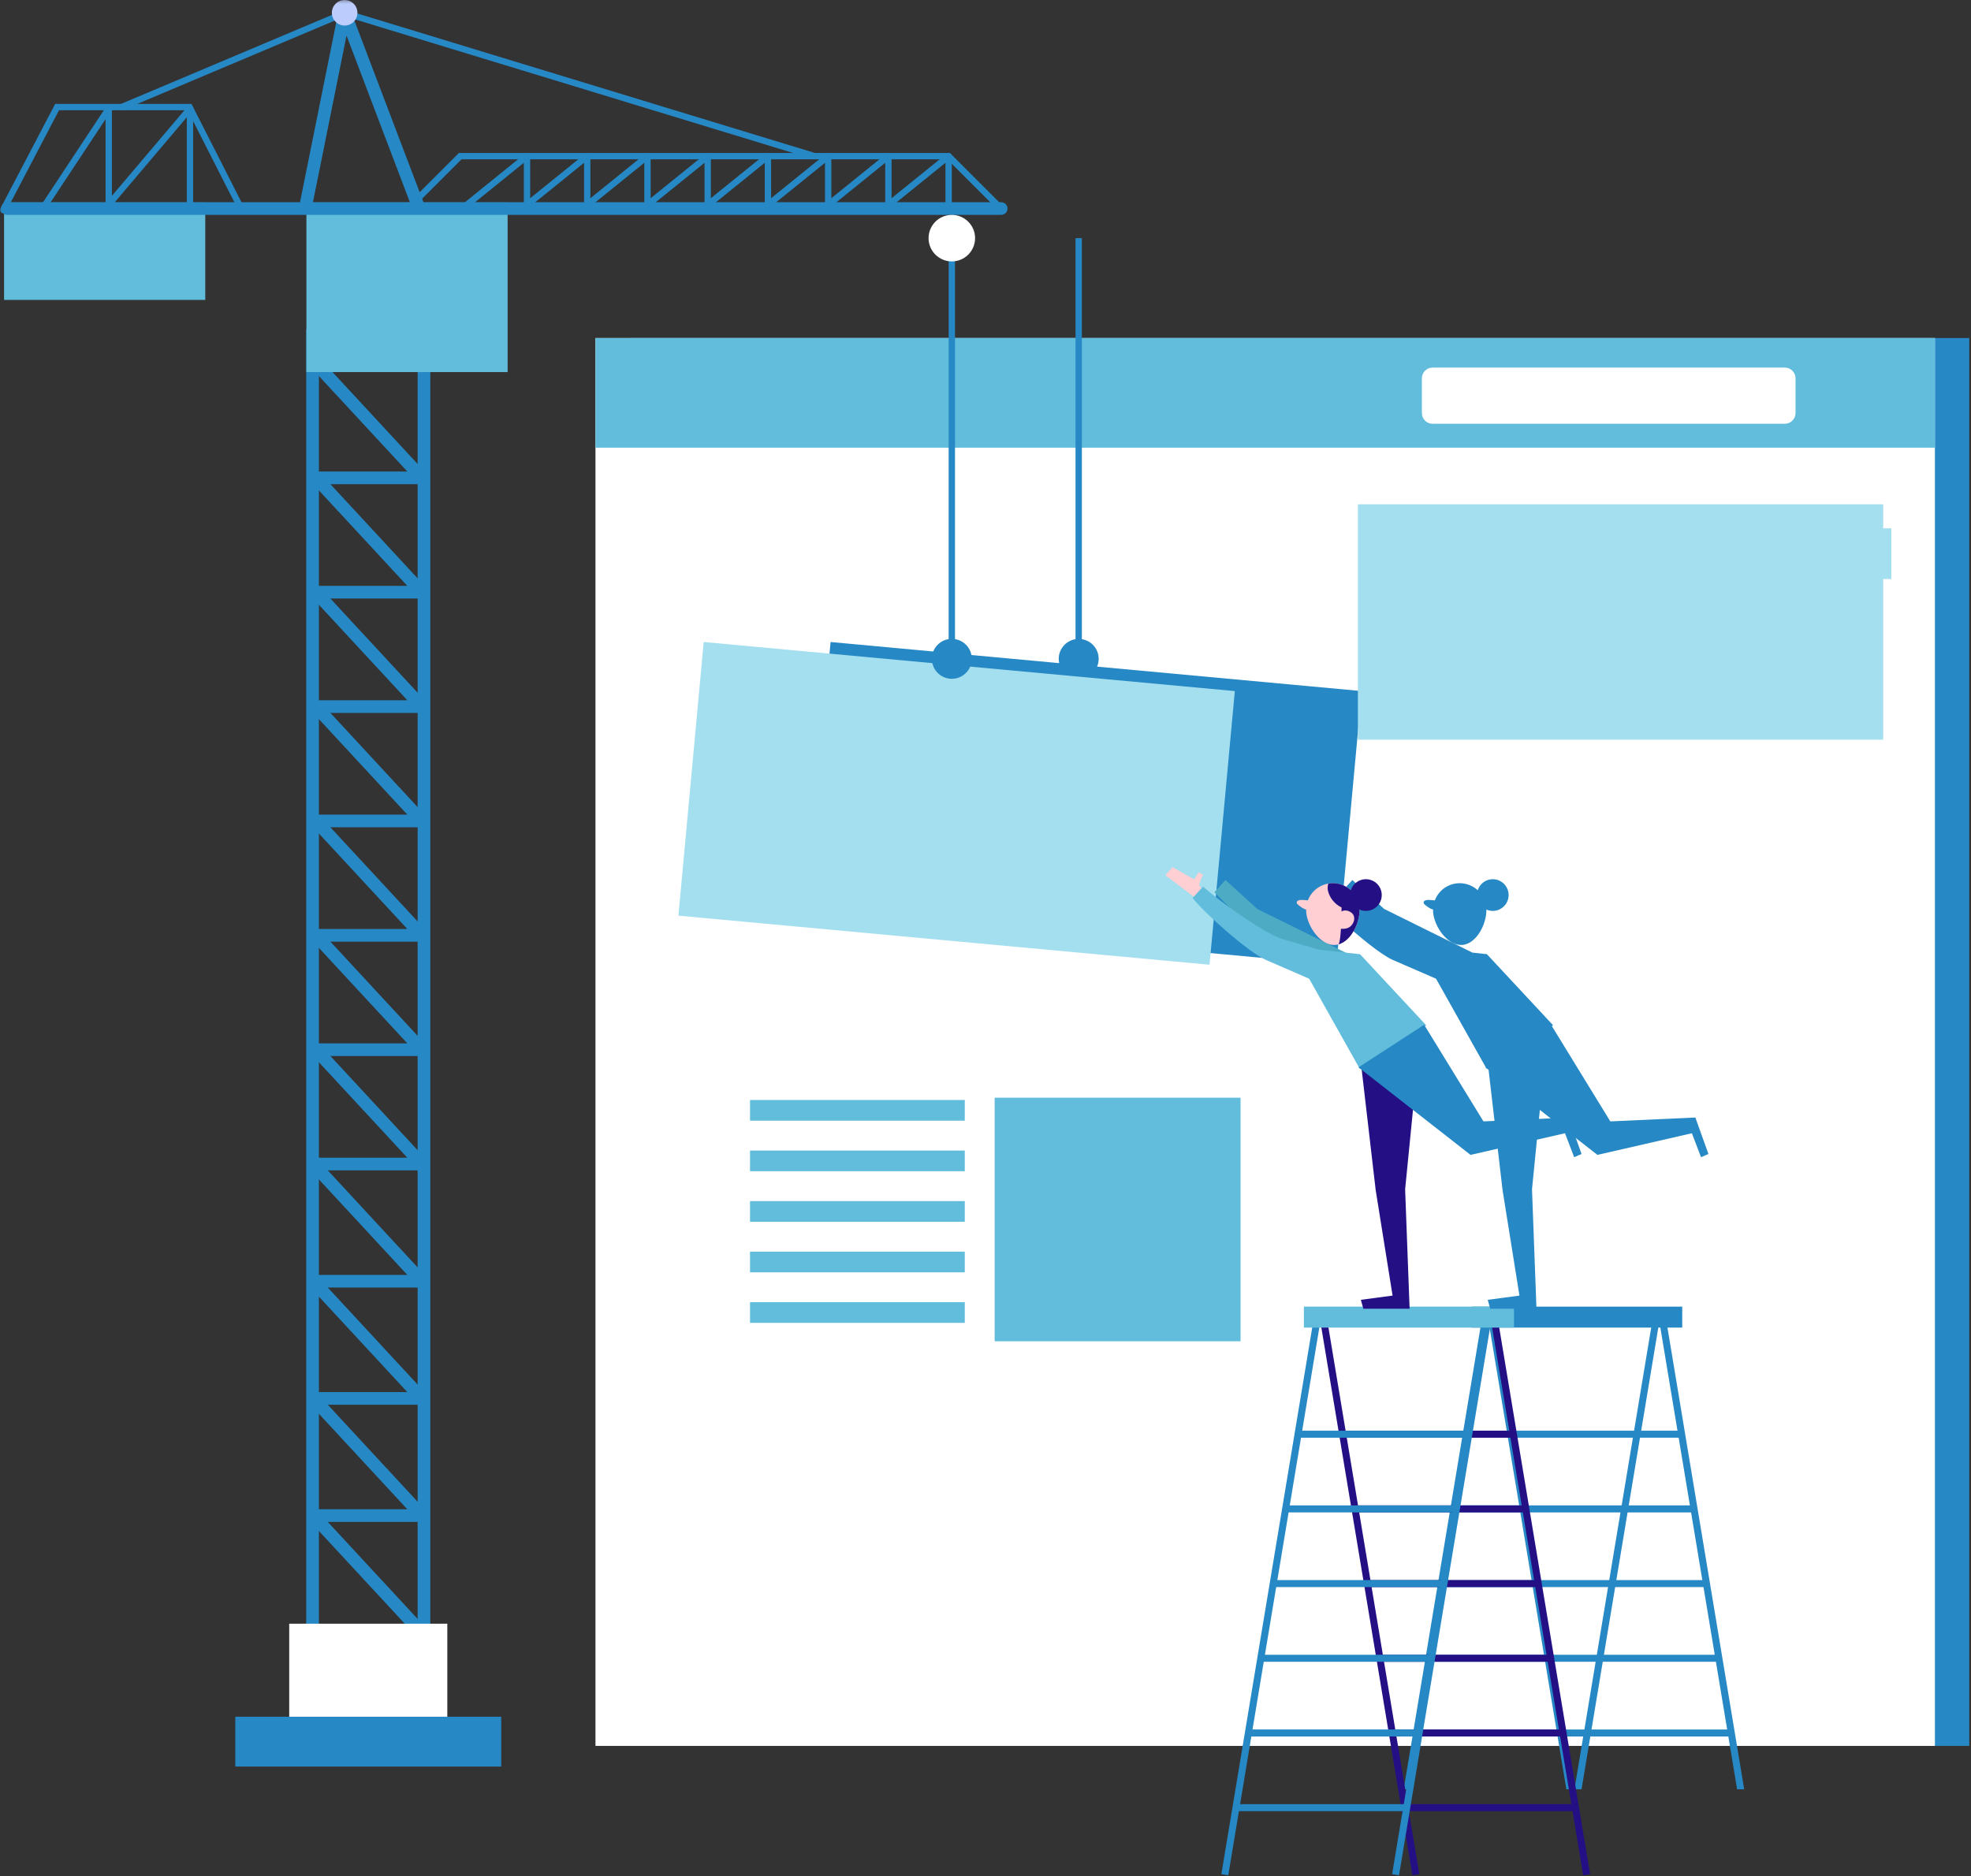 <?xml version="1.0" encoding="UTF-8"?>
<svg width="606px" height="577px" viewBox="0 0 606 577" version="1.1" xmlns="http://www.w3.org/2000/svg" xmlns:xlink="http://www.w3.org/1999/xlink">
    <rect x="0" y="0" width="606" height="577" fill="#333333" stroke="none"/>
    <!-- Generator: Sketch 50 (54983) - http://www.bohemiancoding.com/sketch -->
    <title>1</title>
    <desc>Created with Sketch.</desc>
    <defs>
        <polygon id="path-1" points="0 577 605.47 577 605.47 0.301 0 0.301"></polygon>
    </defs>
    <g id="Desktop" stroke="none" stroke-width="1" fill="none" fill-rule="evenodd">
        <g id="[04]---Kim-jesteśmy-laboratorium" transform="translate(-1076, -2127)">
            <g id="1" transform="translate(1076, 2126)">
                <g id="Page-1">
                    <polygon id="Fill-1" fill="#2688C4" points="193.645 537.906 605.47 537.906 605.47 104.953 193.645 104.953"></polygon>
                    <polygon id="Fill-2" fill="#FFFFFF" points="183.084 537.906 594.909 537.906 594.909 104.953 183.084 104.953"></polygon>
                    <polygon id="Fill-3" fill="#62BDDD" points="183.084 138.674 594.909 138.674 594.909 104.953 183.084 104.953"></polygon>
                    <path d="M457.988,409.271 L463.258,440.971 L452.09,440.971 L457.358,409.271 L457.988,409.271 Z M507.676,409.271 L502.408,440.971 L465.44,440.971 L460.171,409.271 L507.676,409.271 Z M510.491,409.271 L515.76,440.971 L504.591,440.971 L509.859,409.271 L510.491,409.271 Z M519.578,463.942 L500.772,463.942 L504.232,443.125 L516.118,443.125 L519.578,463.942 Z M523.396,486.911 L496.955,486.911 L500.415,466.095 L519.936,466.095 L523.396,486.911 Z M527.214,509.879 L493.137,509.879 L496.596,489.064 L523.754,489.064 L527.214,509.879 Z M531.031,532.851 L489.319,532.851 L492.779,512.033 L527.571,512.033 L531.031,532.851 Z M487.136,532.851 L480.713,532.851 L477.253,512.033 L490.596,512.033 L487.136,532.851 Z M436.817,532.851 L440.278,512.033 L475.07,512.033 L478.53,532.851 L436.817,532.851 Z M444.095,489.064 L471.252,489.064 L474.712,509.879 L440.635,509.879 L444.095,489.064 Z M447.913,466.095 L467.434,466.095 L470.893,486.911 L444.454,486.911 L447.913,466.095 Z M469.259,463.942 L465.799,443.125 L502.05,443.125 L498.59,463.942 L469.259,463.942 Z M494.414,489.064 L490.955,509.879 L476.894,509.879 L473.434,489.064 L494.414,489.064 Z M473.077,486.911 L469.617,466.095 L498.232,466.095 L494.772,486.911 L473.077,486.911 Z M451.731,443.125 L463.615,443.125 L467.076,463.942 L448.271,463.942 L451.731,443.125 Z M431.577,551.245 L433.76,551.245 L436.46,535.004 L478.887,535.004 L481.588,551.245 L483.77,551.245 L481.071,535.004 L486.778,535.004 L484.079,551.245 L486.261,551.245 L488.962,535.004 L531.389,535.004 L534.089,551.245 L536.271,551.245 L512.674,409.271 L517.217,409.271 L517.217,402.811 L452.612,402.811 L452.612,409.271 L455.175,409.271 L431.577,551.245 Z" id="Fill-4" fill="#2688C4"></path>
                    <polygon id="Fill-5" fill="#241084" points="458.168 405.662 486.761 577.699 488.885 577.345 460.292 405.308"></polygon>
                    <polygon id="Fill-6" fill="#241084" points="405.664 405.662 434.261 577.699 436.385 577.345 407.789 405.308"></polygon>
                    <polygon id="Fill-7" fill="#241084" points="412.821 443.125 465.791 443.125 465.791 440.972 412.821 440.972"></polygon>
                    <polygon id="Fill-8" fill="#241084" points="416.57 466.096 469.543 466.096 469.543 463.942 416.57 463.942"></polygon>
                    <polygon id="Fill-9" fill="#241084" points="420.322 489.065 473.292 489.065 473.292 486.911 420.322 486.911"></polygon>
                    <polygon id="Fill-10" fill="#241084" points="424.072 512.033 477.042 512.033 477.042 509.879 424.072 509.879"></polygon>
                    <polygon id="Fill-11" fill="#241084" points="427.821 535.004 480.792 535.004 480.792 532.851 427.821 532.851"></polygon>
                    <polygon id="Fill-12" fill="#241084" points="431.571 557.973 484.543 557.973 484.543 555.82 431.571 555.82"></polygon>
                    <polygon id="Fill-13" fill="#2688C4" points="375.514 577.345 377.64 577.699 406.235 405.662 404.11 405.308"></polygon>
                    <polygon id="Fill-14" fill="#2688C4" points="428.017 577.345 430.14 577.699 458.736 405.662 456.611 405.308"></polygon>
                    <polygon id="Fill-15" fill="#2688C4" points="398.609 443.125 451.579 443.125 451.579 440.972 398.609 440.972"></polygon>
                    <polygon id="Fill-16" fill="#2688C4" points="394.859 466.096 447.829 466.096 447.829 463.942 394.859 463.942"></polygon>
                    <polygon id="Fill-17" fill="#2688C4" points="391.108 489.065 444.08 489.065 444.08 486.911 391.108 486.911"></polygon>
                    <polygon id="Fill-18" fill="#2688C4" points="387.359 512.033 440.33 512.033 440.33 509.879 387.359 509.879"></polygon>
                    <polygon id="Fill-19" fill="#2688C4" points="383.608 535.004 436.578 535.004 436.578 532.851 383.608 532.851"></polygon>
                    <polygon id="Fill-20" fill="#2688C4" points="379.858 557.973 432.829 557.973 432.829 555.82 379.858 555.82"></polygon>
                    <polygon id="Fill-21" fill="#62BDDD" points="400.888 409.271 465.492 409.271 465.492 402.811 400.888 402.811"></polygon>
                    <g id="Group-26" transform="translate(247, 73.699)" fill="#2688C4">
                        <path d="M191.233,205.638 C191.959,206.215 192.737,206.789 193.625,207.009 C193.622,207.25 193.587,207.485 193.606,207.73 C193.946,212.252 198.08,218.228 202.601,217.888 C202.926,217.864 203.243,217.799 203.554,217.714 L203.555,217.713 C204.779,217.376 205.879,216.591 206.814,215.543 C206.842,215.512 206.873,215.482 206.9,215.45 C207.048,215.279 207.19,215.099 207.33,214.915 C207.376,214.855 207.422,214.797 207.467,214.736 C207.592,214.565 207.711,214.388 207.828,214.208 C207.881,214.125 207.935,214.044 207.987,213.959 C208.092,213.789 208.192,213.615 208.29,213.438 C208.346,213.337 208.401,213.237 208.455,213.134 C208.543,212.965 208.627,212.794 208.708,212.62 C208.762,212.503 208.816,212.385 208.868,212.266 C208.939,212.101 209.008,211.936 209.074,211.769 C209.126,211.635 209.174,211.501 209.223,211.367 C209.28,211.208 209.335,211.05 209.385,210.89 C209.432,210.742 209.474,210.595 209.516,210.447 C209.558,210.297 209.6,210.148 209.637,209.998 C209.677,209.838 209.71,209.679 209.743,209.519 C209.772,209.379 209.803,209.24 209.828,209.1 C209.857,208.928 209.879,208.758 209.901,208.587 C209.918,208.461 209.938,208.335 209.95,208.211 C209.968,208.02 209.977,207.833 209.986,207.646 C209.99,207.544 210.001,207.441 210.002,207.34 C210.004,207.226 209.997,207.117 209.995,207.006 C210.597,207.273 211.26,207.427 211.962,207.427 C214.655,207.427 216.837,205.244 216.837,202.551 C216.837,199.858 214.655,197.676 211.962,197.676 C209.783,197.676 207.96,199.115 207.335,201.088 C207.268,201.027 207.215,200.951 207.148,200.893 C206.75,200.55 206.319,200.245 205.861,199.984 C204.946,199.461 203.923,199.11 202.841,198.972 C202.3,198.903 201.744,198.887 201.179,198.93 C197.904,199.175 195.245,201.321 194.144,204.198 C193.475,204.127 192.805,204.058 192.132,204.043 C191.499,204.03 190.639,204.269 190.695,204.901 C190.722,205.213 190.987,205.443 191.233,205.638" id="Fill-22"></path>
                        <path d="M165.9,202.181 L169.88,206.239 C168.411,205.173 167.037,204.139 165.808,203.181 L165.9,202.181 Z M274.255,270.963 L248.105,272.152 L230.132,242.848 L230.511,242.599 L210.16,220.737 L205.709,220.255 L178.566,206.819 L168.793,197.928 L166.012,200.971 L171.664,139.824 L90.306,132.305 C90.62,131.567 90.795,130.756 90.795,129.904 C90.795,126.846 88.554,124.331 85.629,123.862 L85.629,0.537 L83.679,0.537 L83.679,123.862 C80.754,124.331 78.514,126.846 78.514,129.904 C78.514,130.36 78.572,130.801 78.667,131.229 L8.368,124.732 L0.59,208.884 L163.886,223.976 L165.166,210.132 C170.621,215.206 177.671,220.956 181.263,222.517 L194.521,228.275 L209.788,255.468 L209.686,255.533 L209.931,255.724 L210.083,255.994 L210.188,255.925 L210.679,256.309 L214.964,293.219 L220.165,325.723 L210.413,327.024 L211.178,329.758 L225.403,329.758 L224.027,293.047 L226.442,268.624 L244.142,282.454 L273.182,275.797 L275.996,283.161 L278.271,282.186 L274.255,270.963 Z" id="Fill-24"></path>
                    </g>
                    <polygon id="Fill-27" fill="#A3DFEF" points="208.583 282.583 371.879 297.675 379.656 213.522 216.36 198.431"></polygon>
                    <polygon id="Fill-28" fill="#4DABC4" points="376.785 271.627 386.558 280.518 418.775 296.466 404.604 300.071 383.278 285.447 373.379 275.356"></polygon>
                    <g id="Group-95" transform="translate(0, 0.699)">
                        <path d="M417.973,279.502 C418.313,284.023 415.117,290.549 410.594,290.889 C406.074,291.228 401.939,285.252 401.6,280.731 C401.26,276.209 404.651,272.269 409.172,271.93 C413.694,271.59 417.634,274.981 417.973,279.502" id="Fill-29" fill="#FFCFD3"></path>
                        <path d="M369.896,269.275 C369.86,269.279 368.5,268.575 368.5,268.575 L367.185,270.73 L360.512,266.986 L358.296,269.452 L367.709,276.564 L369.76,273.988 L368.693,272.534 L369.128,270.94 L369.896,269.275 Z" id="Fill-31" fill="#FFCFD3"></path>
                        <polygon id="Fill-33" fill="#241084" points="436.149 324.289 432.019 366.048 433.396 402.758 419.17 402.758 418.406 400.024 428.157 398.724 422.957 366.22 418.264 325.797"></polygon>
                        <path d="M369.891,272.933 C374.025,276.799 388.79,287.46 394.223,289.05 L405.597,292.379 L418.154,293.737 L438.504,315.599 L418.076,328.994 L402.515,301.275 L389.256,295.517 C383.806,293.149 370.369,281.126 366.675,276.471 L369.891,272.933 Z" id="Fill-35" fill="#62BDDD"></path>
                        <path d="M402.766,277.246 C401.89,277.13 401.008,277.063 400.125,277.043 C399.492,277.03 398.632,277.27 398.688,277.901 C398.715,278.213 398.981,278.443 399.226,278.638 C400.047,279.291 400.927,279.969 401.968,280.098 C402.845,280.206 403.765,279.881 404.38,279.246 C404.934,278.674 405.322,277.816 405.024,277.089 C404.282,277.313 403.54,277.349 402.766,277.246" id="Fill-37" fill="#FFCFD3"></path>
                        <path d="M95.889,504.369 L129.693,504.369 C130.468,504.369 131.169,503.91 131.48,503.2 C131.79,502.489 131.651,501.662 131.124,501.093 L98.62,465.991 L95.757,468.64 L125.23,500.468 L95.889,500.468 L95.889,504.369 Z" id="Fill-39" fill="#2688C4"></path>
                        <path d="M411.547,290.714 C415.556,289.612 418.288,283.698 417.973,279.502 C417.634,274.981 413.693,271.59 409.172,271.93 C408.9,271.95 408.646,272.024 408.382,272.07 C408.197,272.738 408.137,273.446 408.251,274.03 C408.698,276.304 410.371,278.386 412.474,279.361 C412.474,279.361 412.46,289.393 411.547,290.714" id="Fill-41" fill="#241084"></path>
                        <path d="M413.581,280.281 C414.262,280.278 414.928,280.542 415.474,280.948 C417.234,282.257 416.16,285.023 414.349,285.691 C413.763,285.906 413.129,285.961 412.506,285.933 C411.966,285.909 411.399,285.812 410.983,285.468 C410.58,285.135 410.373,284.607 410.346,284.085 C410.317,283.563 410.451,283.045 410.634,282.555 C411.05,281.44 412.349,280.288 413.581,280.281" id="Fill-43" fill="#FFCFD3"></path>
                        <polygon id="Fill-45" fill="#2688C4" points="482.249 343.963 456.098 345.151 437.871 315.435 417.68 328.533 452.136 355.454 481.175 348.796 483.988 356.161 486.264 355.186"></polygon>
                        <path d="M424.83,275.551 C424.83,278.244 422.647,280.426 419.955,280.426 C417.262,280.426 415.079,278.244 415.079,275.551 C415.079,272.858 417.262,270.676 419.955,270.676 C422.647,270.676 424.83,272.858 424.83,275.551" id="Fill-47" fill="#241084"></path>
                        <mask id="mask-2" fill="white">
                            <use xlink:href="#path-1"></use>
                        </mask>
                        <g id="Clip-50"></g>
                        <path d="M98.047,516.254 L128.405,516.254 L128.405,105.395 L98.047,105.395 L98.047,516.254 Z M94.146,520.155 L132.305,520.155 L132.305,101.495 L94.146,101.495 L94.146,520.155 Z" id="Fill-49" fill="#2688C4" mask="url(#mask-2)"></path>
                        <polygon id="Fill-51" fill="#FFFFFF" mask="url(#mask-2)" points="88.923 534.456 137.528 534.456 137.528 499.625 88.923 499.625"></polygon>
                        <path d="M95.889,360.224 L129.693,360.224 C130.468,360.224 131.169,359.765 131.48,359.055 C131.79,358.344 131.651,357.517 131.124,356.948 L98.62,321.846 L95.757,324.495 L125.23,356.324 L95.889,356.324 L95.889,360.224 Z" id="Fill-52" fill="#2688C4" mask="url(#mask-2)"></path>
                        <path d="M95.889,396.26 L129.693,396.26 C130.468,396.26 131.169,395.801 131.48,395.091 C131.79,394.38 131.651,393.553 131.124,392.984 L98.62,357.881 L95.757,360.531 L125.23,392.359 L95.889,392.359 L95.889,396.26 Z" id="Fill-53" fill="#2688C4" mask="url(#mask-2)"></path>
                        <path d="M95.889,432.296 L129.693,432.296 C130.468,432.296 131.169,431.837 131.48,431.127 C131.79,430.416 131.651,429.589 131.124,429.02 L98.62,393.918 L95.757,396.567 L125.23,428.396 L95.889,428.396 L95.889,432.296 Z" id="Fill-54" fill="#2688C4" mask="url(#mask-2)"></path>
                        <path d="M95.889,468.332 L129.693,468.332 C130.468,468.332 131.169,467.873 131.48,467.163 C131.79,466.452 131.651,465.627 131.124,465.058 L98.62,429.954 L95.757,432.603 L125.23,464.433 L95.889,464.433 L95.889,468.332 Z" id="Fill-55" fill="#2688C4" mask="url(#mask-2)"></path>
                        <path d="M95.889,325.053 L129.693,325.053 C130.468,325.053 131.169,324.594 131.48,323.884 C131.79,323.173 131.651,322.347 131.124,321.778 L98.62,286.674 L95.757,289.323 L125.23,321.153 L95.889,321.153 L95.889,325.053 Z" id="Fill-56" fill="#2688C4" mask="url(#mask-2)"></path>
                        <path d="M95.889,289.882 L129.693,289.882 C130.468,289.882 131.169,289.424 131.48,288.713 C131.79,288.003 131.651,287.176 131.124,286.607 L98.62,251.503 L95.757,254.152 L125.23,285.982 L95.889,285.982 L95.889,289.882 Z" id="Fill-57" fill="#2688C4" mask="url(#mask-2)"></path>
                        <path d="M95.889,254.712 L129.693,254.712 C130.468,254.712 131.169,254.253 131.48,253.543 C131.79,252.832 131.651,252.005 131.124,251.437 L98.62,216.332 L95.757,218.982 L125.23,250.811 L95.889,250.811 L95.889,254.712 Z" id="Fill-58" fill="#2688C4" mask="url(#mask-2)"></path>
                        <path d="M95.889,219.541 L129.693,219.541 C130.468,219.541 131.169,219.082 131.48,218.371 C131.79,217.661 131.651,216.834 131.124,216.266 L98.62,181.161 L95.757,183.81 L125.23,215.641 L95.889,215.641 L95.889,219.541 Z" id="Fill-59" fill="#2688C4" mask="url(#mask-2)"></path>
                        <path d="M95.889,184.369 L129.693,184.369 C130.468,184.369 131.169,183.91 131.48,183.2 C131.79,182.489 131.651,181.663 131.124,181.094 L98.62,145.99 L95.757,148.639 L125.23,180.469 L95.889,180.469 L95.889,184.369 Z" id="Fill-60" fill="#2688C4" mask="url(#mask-2)"></path>
                        <path d="M95.889,149.198 L129.693,149.198 C130.468,149.198 131.169,148.739 131.48,148.029 C131.79,147.318 131.651,146.491 131.124,145.923 L98.62,110.818 L95.757,113.468 L125.23,145.297 L95.889,145.297 L95.889,149.198 Z" id="Fill-61" fill="#2688C4" mask="url(#mask-2)"></path>
                        <path d="M95.889,114.028 L129.693,114.028 C130.468,114.028 131.169,113.569 131.48,112.859 C131.79,112.148 131.651,111.321 131.124,110.753 L98.62,75.649 L95.757,78.298 L125.23,110.127 L95.889,110.127 L95.889,114.028 Z" id="Fill-62" fill="#2688C4" mask="url(#mask-2)"></path>
                        <polygon id="Fill-63" fill="#62BDDD" mask="url(#mask-2)" points="94.211 114.727 156.071 114.727 156.071 62.577 94.211 62.577"></polygon>
                        <polygon id="Fill-64" fill="#62BDDD" mask="url(#mask-2)" points="1.25 92.531 63.109 92.531 63.109 62.576 1.25 62.576"></polygon>
                        <path d="M2.276,66.385 L307.816,66.385 C308.892,66.385 309.766,65.512 309.766,64.435 C309.766,63.358 308.892,62.485 307.816,62.485 L2.276,62.485 C1.199,62.485 0.326,63.358 0.326,64.435 C0.326,65.512 1.199,66.385 2.276,66.385" id="Fill-65" fill="#2688C4" mask="url(#mask-2)"></path>
                        <polygon id="Fill-66" fill="#2688C4" mask="url(#mask-2)" points="291.672 200.304 293.622 200.304 293.622 73.537 291.672 73.537"></polygon>
                        <polygon id="Fill-67" fill="#2688C4" mask="url(#mask-2)" points="72.345 543.556 154.107 543.556 154.107 528.229 72.345 528.229"></polygon>
                        <path d="M124.914,65.875 C125.163,65.875 125.413,65.78 125.603,65.589 L141.894,49.298 L291.257,49.298 L306.573,64.614 C306.954,64.995 307.571,64.995 307.952,64.614 C308.333,64.233 308.333,63.616 307.952,63.235 L292.064,47.348 L141.087,47.348 L124.225,64.21 C123.844,64.591 123.844,65.208 124.225,65.589 C124.415,65.78 124.664,65.875 124.914,65.875" id="Fill-68" fill="#2688C4" mask="url(#mask-2)"></path>
                        <path d="M0.975,65.875 C1.327,65.875 1.665,65.685 1.839,65.352 L18.143,34.206 L57.683,34.206 L73.013,64.367 C73.258,64.846 73.847,65.034 74.325,64.794 C74.804,64.55 74.996,63.963 74.752,63.483 L58.878,32.256 L16.962,32.256 L0.112,64.448 C-0.138,64.925 0.046,65.514 0.524,65.764 C0.668,65.84 0.823,65.875 0.975,65.875" id="Fill-69" fill="#2688C4" mask="url(#mask-2)"></path>
                        <path d="M285.496,73.537 C285.496,77.487 288.698,80.688 292.647,80.688 C296.597,80.688 299.798,77.487 299.798,73.537 C299.798,69.588 296.597,66.386 292.647,66.386 C288.698,66.386 285.496,69.588 285.496,73.537" id="Fill-70" fill="#FFFFFF" mask="url(#mask-2)"></path>
                        <path d="M250.367,49.284 C250.785,49.284 251.172,49.013 251.3,48.594 C251.457,48.078 251.167,47.533 250.652,47.376 L106.268,3.352 C106.048,3.286 105.813,3.297 105.604,3.387 L37.172,32.268 C36.676,32.476 36.443,33.049 36.653,33.545 C36.862,34.042 37.435,34.274 37.93,34.064 L106.037,5.321 L250.082,49.241 C250.178,49.27 250.273,49.284 250.367,49.284" id="Fill-71" fill="#2688C4" mask="url(#mask-2)"></path>
                        <path d="M128.699,66.005 C128.929,66.005 129.164,65.963 129.392,65.877 C130.399,65.495 130.904,64.368 130.521,63.36 L107.787,3.538 C107.479,2.728 106.678,2.215 105.804,2.288 C104.938,2.359 104.223,2.994 104.053,3.846 L92.3,62.192 C92.087,63.246 92.77,64.275 93.827,64.488 C94.88,64.694 95.91,64.017 96.124,62.961 L106.542,11.241 L126.876,64.747 C127.172,65.525 127.913,66.005 128.699,66.005" id="Fill-72" fill="#2688C4" mask="url(#mask-2)"></path>
                        <path d="M102.034,4.231 C102.034,6.401 103.794,8.161 105.965,8.161 C108.135,8.161 109.894,6.401 109.894,4.231 C109.894,2.061 108.135,0.301 105.965,0.301 C103.794,0.301 102.034,2.061 102.034,4.231" id="Fill-73" fill="#BCCCFD" mask="url(#mask-2)"></path>
                        <path d="M270.925,66.061 C271.14,66.061 271.357,65.99 271.537,65.844 L290.688,50.364 L290.688,64.838 C290.688,65.376 291.124,65.812 291.663,65.812 C292.201,65.812 292.638,65.376 292.638,64.838 L292.638,48.322 C292.638,47.947 292.422,47.605 292.083,47.443 C291.745,47.279 291.342,47.327 291.049,47.565 L270.311,64.328 C269.892,64.665 269.827,65.279 270.166,65.7 C270.359,65.936 270.641,66.061 270.925,66.061" id="Fill-74" fill="#2688C4" mask="url(#mask-2)"></path>
                        <path d="M252.406,66.061 C252.621,66.061 252.837,65.99 253.018,65.844 L272.17,50.364 L272.17,64.838 C272.17,65.376 272.605,65.812 273.144,65.812 C273.683,65.812 274.12,65.376 274.12,64.838 L274.12,48.322 C274.12,47.947 273.903,47.605 273.564,47.443 C273.228,47.279 272.825,47.327 272.531,47.565 L251.792,64.328 C251.373,64.665 251.308,65.279 251.647,65.7 C251.84,65.936 252.121,66.061 252.406,66.061" id="Fill-75" fill="#2688C4" mask="url(#mask-2)"></path>
                        <path d="M233.887,66.061 C234.103,66.061 234.319,65.99 234.499,65.844 L253.651,50.364 L253.651,64.838 C253.651,65.376 254.087,65.812 254.626,65.812 C255.165,65.812 255.601,65.376 255.601,64.838 L255.601,48.322 C255.601,47.947 255.385,47.605 255.046,47.443 C254.711,47.279 254.306,47.327 254.013,47.565 L233.274,64.328 C232.855,64.665 232.789,65.279 233.128,65.7 C233.321,65.936 233.603,66.061 233.887,66.061" id="Fill-76" fill="#2688C4" mask="url(#mask-2)"></path>
                        <path d="M215.369,66.061 C215.585,66.061 215.801,65.99 215.981,65.844 L235.132,50.364 L235.132,64.838 C235.132,65.376 235.568,65.812 236.106,65.812 C236.645,65.812 237.082,65.376 237.082,64.838 L237.082,48.322 C237.082,47.947 236.866,47.605 236.527,47.443 C236.189,47.279 235.788,47.327 235.494,47.565 L214.755,64.328 C214.336,64.665 214.271,65.279 214.61,65.7 C214.803,65.936 215.085,66.061 215.369,66.061" id="Fill-77" fill="#2688C4" mask="url(#mask-2)"></path>
                        <path d="M196.851,66.061 C197.066,66.061 197.283,65.99 197.463,65.844 L216.615,50.364 L216.615,64.838 C216.615,65.376 217.05,65.812 217.589,65.812 C218.128,65.812 218.565,65.376 218.565,64.838 L218.565,48.322 C218.565,47.947 218.348,47.605 218.009,47.443 C217.672,47.279 217.27,47.327 216.976,47.565 L196.237,64.328 C195.818,64.665 195.752,65.279 196.092,65.7 C196.285,65.936 196.566,66.061 196.851,66.061" id="Fill-78" fill="#2688C4" mask="url(#mask-2)"></path>
                        <path d="M178.332,66.061 C178.547,66.061 178.763,65.99 178.944,65.844 L198.095,50.364 L198.095,64.838 C198.095,65.376 198.531,65.812 199.07,65.812 C199.609,65.812 200.045,65.376 200.045,64.838 L200.045,48.322 C200.045,47.947 199.829,47.605 199.49,47.443 C199.155,47.279 198.75,47.327 198.457,47.565 L177.718,64.328 C177.298,64.665 177.233,65.279 177.572,65.7 C177.765,65.936 178.047,66.061 178.332,66.061" id="Fill-79" fill="#2688C4" mask="url(#mask-2)"></path>
                        <path d="M159.814,66.061 C160.029,66.061 160.245,65.99 160.425,65.844 L179.577,50.364 L179.577,64.838 C179.577,65.376 180.013,65.812 180.553,65.812 C181.091,65.812 181.528,65.376 181.528,64.838 L181.528,48.322 C181.528,47.947 181.311,47.605 180.972,47.443 C180.637,47.279 180.232,47.327 179.939,47.565 L159.2,64.328 C158.78,64.665 158.715,65.279 159.054,65.7 C159.248,65.936 159.53,66.061 159.814,66.061" id="Fill-80" fill="#2688C4" mask="url(#mask-2)"></path>
                        <path d="M141.295,66.061 C141.51,66.061 141.727,65.99 141.907,65.844 L161.059,50.364 L161.059,64.838 C161.059,65.376 161.494,65.812 162.033,65.812 C162.572,65.812 163.009,65.376 163.009,64.838 L163.009,48.322 C163.009,47.947 162.792,47.605 162.453,47.443 C162.116,47.279 161.713,47.327 161.42,47.565 L140.681,64.328 C140.262,64.665 140.197,65.279 140.536,65.7 C140.729,65.936 141.01,66.061 141.295,66.061" id="Fill-81" fill="#2688C4" mask="url(#mask-2)"></path>
                        <path d="M31.817,66.061 C32.094,66.061 32.37,65.944 32.562,65.716 L57.434,36.362 L57.434,64.838 C57.434,65.376 57.871,65.812 58.41,65.812 C58.949,65.812 59.384,65.376 59.384,64.838 L59.384,33.703 C59.384,33.294 59.129,32.928 58.746,32.788 C58.36,32.645 57.93,32.76 57.666,33.072 L31.075,64.456 C30.726,64.865 30.777,65.481 31.188,65.829 C31.371,65.984 31.595,66.061 31.817,66.061" id="Fill-82" fill="#2688C4" mask="url(#mask-2)"></path>
                        <path d="M12.688,66.061 C13.005,66.061 13.316,65.907 13.502,65.624 L32.455,36.947 L32.455,64.838 C32.455,65.376 32.889,65.812 33.428,65.812 C33.968,65.812 34.404,65.376 34.404,64.838 L34.404,33.703 C34.404,33.273 34.123,32.894 33.709,32.77 C33.292,32.65 32.852,32.807 32.615,33.166 L11.877,64.547 C11.579,64.998 11.704,65.602 12.152,65.898 C12.318,66.008 12.504,66.061 12.688,66.061" id="Fill-83" fill="#2688C4" mask="url(#mask-2)"></path>
                        <path d="M286.507,202.904 C286.507,206.295 289.256,209.044 292.648,209.044 C296.038,209.044 298.787,206.295 298.787,202.904 C298.787,199.513 296.038,196.763 292.648,196.763 C289.256,196.763 286.507,199.513 286.507,202.904" id="Fill-84" fill="#2688C4" mask="url(#mask-2)"></path>
                        <path d="M548.777,130.618 L440.444,130.618 C438.645,130.618 437.173,129.146 437.173,127.347 L437.173,116.615 C437.173,114.816 438.645,113.344 440.444,113.344 L548.777,113.344 C550.577,113.344 552.048,114.816 552.048,116.615 L552.048,127.347 C552.048,129.146 550.577,130.618 548.777,130.618" id="Fill-85" fill="#FFFFFF" mask="url(#mask-2)"></path>
                        <polygon id="Fill-86" fill="#A3DFEF" mask="url(#mask-2)" points="435.235 178.364 581.505 178.364 581.505 162.762 435.235 162.762"></polygon>
                        <polygon id="Fill-87" fill="#A3DFEF" mask="url(#mask-2)" points="417.499 227.773 579.008 227.773 579.008 155.388 417.499 155.388"></polygon>
                        <polygon id="Fill-88" fill="#FFFFFF" mask="url(#mask-2)" points="221.011 426 390.484 426 390.484 325.122 221.011 325.122"></polygon>
                        <polygon id="Fill-89" fill="#62BDDD" mask="url(#mask-2)" points="305.816 412.766 381.42 412.766 381.42 337.869 305.816 337.869"></polygon>
                        <polygon id="Fill-90" fill="#62BDDD" mask="url(#mask-2)" points="230.605 344.934 296.63 344.934 296.63 338.575 230.605 338.575"></polygon>
                        <polygon id="Fill-91" fill="#62BDDD" mask="url(#mask-2)" points="230.605 360.479 296.63 360.479 296.63 354.12 230.605 354.12"></polygon>
                        <polygon id="Fill-92" fill="#62BDDD" mask="url(#mask-2)" points="230.605 376.023 296.63 376.023 296.63 369.664 230.605 369.664"></polygon>
                        <polygon id="Fill-93" fill="#62BDDD" mask="url(#mask-2)" points="230.605 391.568 296.63 391.568 296.63 385.209 230.605 385.209"></polygon>
                        <polygon id="Fill-94" fill="#62BDDD" mask="url(#mask-2)" points="230.605 407.113 296.63 407.113 296.63 400.754 230.605 400.754"></polygon>
                    </g>
                </g>
            </g>
        </g>
    </g>
</svg>